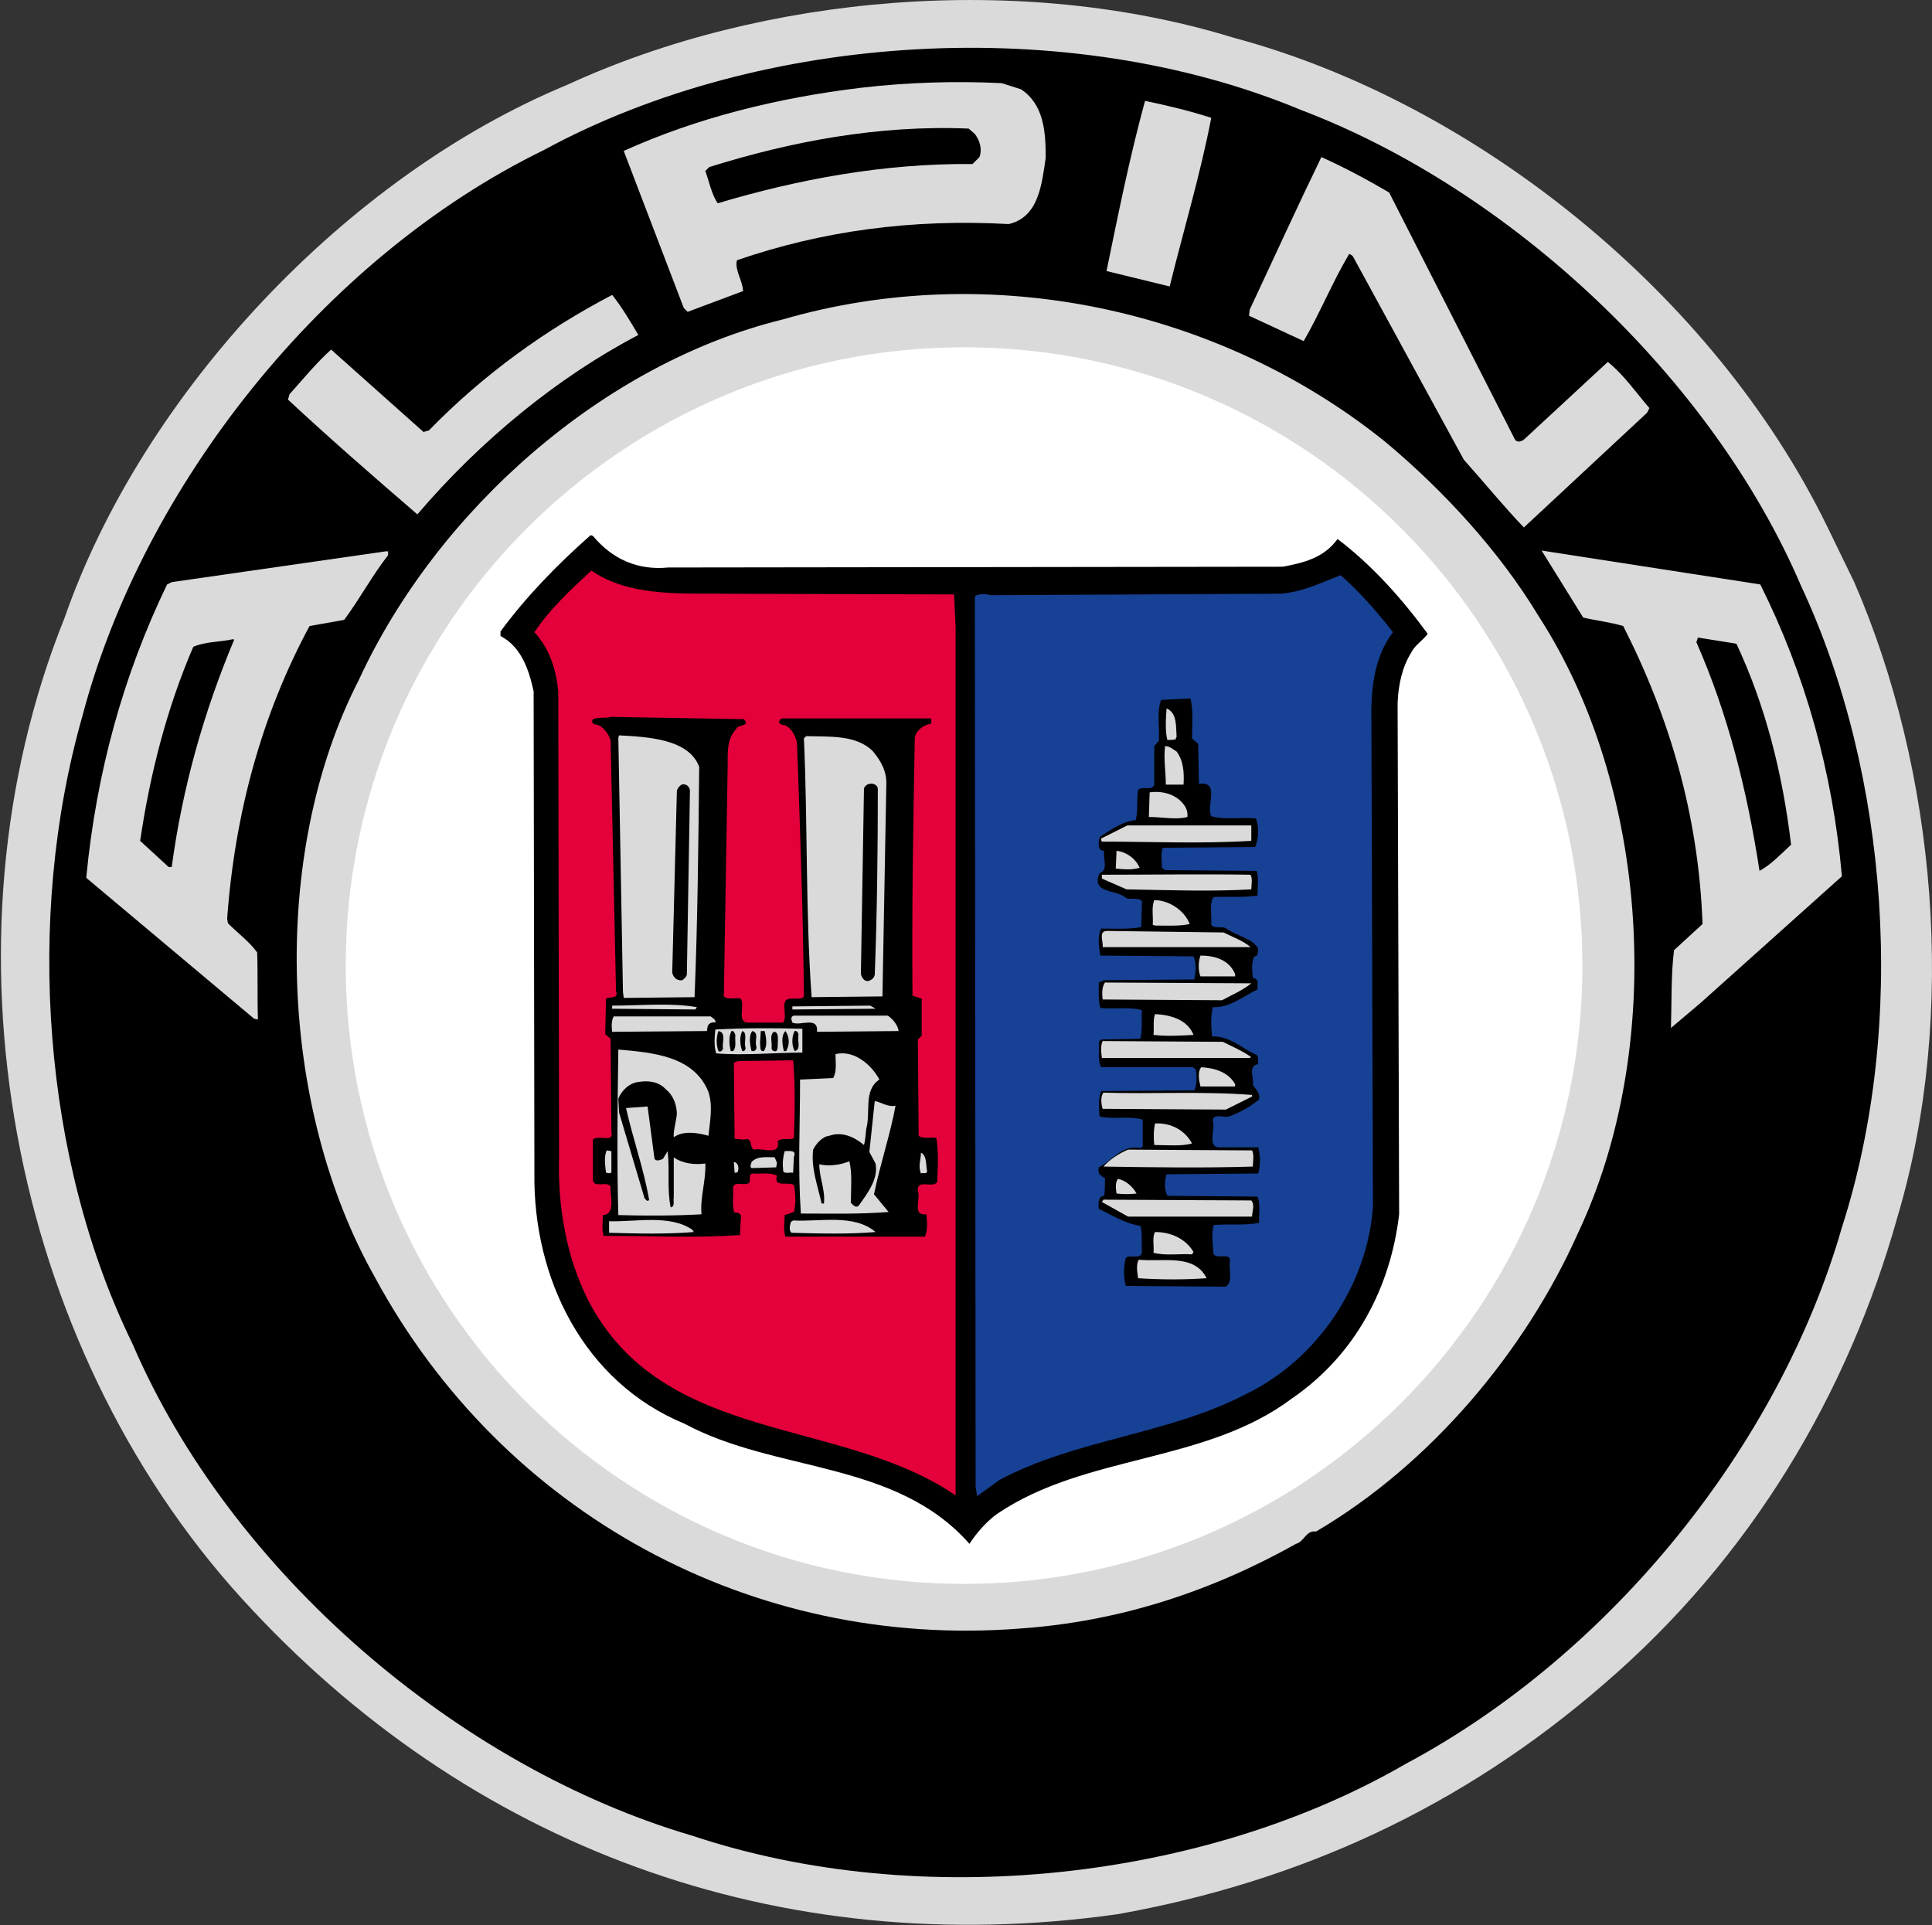 <?xml version="1.0" encoding="utf-8"?>
<!-- Generator: Adobe Illustrator 19.2.1, SVG Export Plug-In . SVG Version: 6.00 Build 0)  -->
<svg version="1.1" id="Laag_1" xmlns="http://www.w3.org/2000/svg" xmlns:xlink="http://www.w3.org/1999/xlink" x="0px" y="0px"
	 viewBox="0 0 250.9 250" style="enable-background:new 0 0 250.9 250;" xml:space="preserve">
<rect x="0" y="0" width="250.9" height="250" fill="#333333" stroke="none"/>
<style type="text/css">
	.st0{fill-rule:evenodd;clip-rule:evenodd;fill:#DADADA;}
	.st1{fill-rule:evenodd;clip-rule:evenodd;}
	.st2{fill-rule:evenodd;clip-rule:evenodd;fill:#FFFFFF;}
	.st3{fill-rule:evenodd;clip-rule:evenodd;fill:#E4003A;}
	.st4{fill-rule:evenodd;clip-rule:evenodd;fill:#164194;}
</style>
<path class="st0" d="M240.8,75.6c10.6,24.4,13.5,56,5.6,82.5c-6.4,22.8-18.9,44.1-38.1,60.6c-18.4,16-39.6,25.7-63.2,29.9
	c-44.1,6.2-84.4-8.8-113.7-41c-30.1-33.1-40-85.1-23-127.4C18.5,51.2,44.9,22.9,73.7,11c25.4-11.7,58.9-14.6,86.5-6.1
	c31.4,8.4,62.4,33.3,77.1,63.5L240.8,75.6L240.8,75.6z"/>
<path class="st1" d="M233.9,76.1c11.4,24.4,13.8,56.9,5.3,83.3c-8.1,28.2-29.9,55.4-56.7,69.7c-26.1,15.1-62.9,19.2-92.6,9.3
	c-30.3-8.9-59.9-34.1-72.7-63.9c-11.6-23.7-14-55.2-6.5-81.5c7.8-29.7,31.2-59.5,59.9-73.5c28.3-15.4,68.2-17.8,98.4-5.2
	C196.1,24.6,222.3,49,233.9,76.1L233.9,76.1z"/>
<path class="st0" d="M199.8,80c14.4,22.2,16.6,55.9,5.1,80.2c-6.8,15.2-19,29.9-34,38.7c-1.3-0.2-1.5,1.3-2.6,1.6
	c-10.9,6.1-22.8,10.1-35.9,11c-34.7,2.7-67.1-14.9-83.7-45.6c-12.5-22.1-13.8-54.8-2.1-77.6c10.2-22.1,31.8-41.1,55-46.8
	c27.2-7.9,56.9-1.3,78.2,15.8C187.5,63.7,194.8,71.7,199.8,80L199.8,80z"/>
<path class="st2" d="M125.2,205.7c44.3,0,80.3-35.9,80.3-80.3c0-44.3-35.9-80.3-80.3-80.3c-44.3,0-80.3,35.9-80.3,80.3
	C44.9,169.7,80.9,205.7,125.2,205.7L125.2,205.7z"/>
<path class="st0" d="M132.6,11.6c3,2,3.2,5.6,3.2,8.9c-0.5,3.4-0.9,7.7-4.8,8.6c-12.6-0.7-24.3,0.9-35.3,4.7c-0.3,1.3,0.7,2.5,0.8,4
	l-7.2,2.7l-0.5-0.5l-7.8-20.4c9.5-4.3,20-6.9,30.8-8.2c6-0.7,12.2-0.9,18.3-0.6L132.6,11.6L132.6,11.6z"/>
<path class="st0" d="M157.3,15.3c-1.4,7.3-3.6,14.6-5.4,21.9l-8.2-2c1.5-7.3,3-14.8,5-22.1C151.6,13.7,154.5,14.4,157.3,15.3
	L157.3,15.3z"/>
<path class="st1" d="M126.6,17.4c0.6,0.8,1,1.9,0.6,3l-0.9,0.9c-11.6-0.1-22.7,2-33.1,5.1c-0.8-1.2-1.1-2.8-1.6-4.2l0.5-0.5
	c10.5-3.3,22-5.5,33.7-5L126.6,17.4L126.6,17.4z"/>
<path class="st0" d="M180.4,25l16.3,32c0.3,0.6,1,0.3,1.3,0L208.8,47c2.1,1.7,3.6,3.9,5.4,6l-0.3,0.6l-16,14.9
	c-2.6-2.7-5.2-5.9-7.8-8.8l-14.4-26.4c-0.1-0.1-0.3-0.3-0.5-0.3c-2.2,3.7-3.8,7.7-5.9,11.3l-7.1-3.3l0.1-0.8
	c3.1-6.6,6.1-13.2,9.3-19.8C174.5,21.7,177.5,23.3,180.4,25L180.4,25z"/>
<path class="st0" d="M82.9,43.5C72.4,49,62.4,57.2,54.2,66.8c-5.8-5-11.2-9.7-16.8-14.9l0.2-0.7c1.8-2,3.5-4.1,5.4-5.8L55,56.1
	l0.7-0.2c7.1-7.3,15.2-13.1,23.8-17.6C80.7,39.8,81.9,41.8,82.9,43.5L82.9,43.5z"/>
<path class="st1" d="M77,69.6c2.5,3,5.8,4.5,9.8,4.1l79.8-0.1c2.6-0.5,5.3-1.1,7.1-3.6c4.5,3.4,8.4,7.8,11.7,12.3
	c-0.5,0.8-1.6,1.4-2.1,2.4c-1.2,1.9-1.7,4.2-1.8,6.6l0.2,66.4c-1.1,9.4-5.6,18.2-13.9,23.9c-11.3,8.5-26.8,7.2-38.3,15
	c-1.4,1-2.7,2.5-3.6,3.9c-9.6-10.9-25.1-9.2-37-15.6c-13.1-5.4-19.7-18.9-19.5-32.6l-0.1-62.5c-0.6-2.8-1.6-5.8-4.3-7.2L65,82
	c3.4-4.6,7.3-8.6,11.7-12.5L77,69.6L77,69.6z"/>
<path class="st0" d="M50.4,72.1c-2.1,2.7-3.7,5.7-5.7,8.4l-4.5,0.8c-6.2,11.5-9.7,24.3-10.7,38l0.1,0.6c1.4,1.4,2.8,2.4,3.8,3.8
	c0.1,2.9,0,5.9,0.1,8.7l-0.5-0.1l-21.8-18.3c1.3-13.6,4.8-26.3,10.5-38.1l0.6-0.3l27.8-4l0.3,0L50.4,72.1L50.4,72.1z"/>
<path class="st0" d="M228.6,75.9c5.8,11.6,9.4,24.3,10.6,37.9l-18.3,16.4l-3.9,3.3c0.1-3.2,0-7,0.4-10.1l3.7-3.4
	c-0.5-14.1-4.3-26.9-10.3-38.7c-1.7-0.5-3.5-0.7-5.2-1.1l-5.4-8.7L228.6,75.9L228.6,75.9z"/>
<path class="st3" d="M91.8,77.1l32.1,0.1l0.2,4.3l0,112.7c-15.1-10.3-37.9-6.5-47.7-25.3c-2.8-5.6-4-12-3.8-18.8l-0.1-60.3
	c-0.3-2.9-1.1-5.5-3.1-7.7c2.1-3.1,4.6-5.4,7.4-8C81,77,86.4,77.1,91.8,77.1L91.8,77.1z"/>
<path class="st4" d="M174.1,74.7c2.4,2.1,4.7,4.7,6.8,7.4c-2.5,3.3-2.9,7.5-2.8,11.8l0.2,62.8c-0.7,10.1-7.2,19.9-16.6,24.4
	c-10,5.2-22,5.8-31.9,11.1l-2.9,2.1l-0.2-1.2l-0.1-115.7c0.5-0.3,1.4-0.3,2.1-0.1l37.6-0.2C169.1,76.9,171.5,75.7,174.1,74.7
	L174.1,74.7z"/>
<path class="st1" d="M30.4,83.1c-3.9,9.3-6.7,19.1-8.1,29.5l-0.4,0l-3.7-3.4c1.3-8.8,3.5-17.3,6.9-25.2c1.6-0.7,3.5-0.6,5.2-1
	L30.4,83.1L30.4,83.1z"/>
<path class="st1" d="M225.5,83.6c3.8,8.1,6,16.9,7.1,26.1c-1.2,1.1-2.6,2.6-4.1,3.4c-1.6-10.4-4.1-20.4-8.2-29.7l0.2-0.6L225.5,83.6
	L225.5,83.6z"/>
<path class="st1" d="M154.6,90.7c0.4,1.7,0.2,3.4,0.2,5.2l0.8,0.7l0.1,5.2c2.8-0.4,0.9,2.9,1.6,4.2c1.7,0.5,3.9,0.1,5.8,0.3
	c0.4,1,0.4,2.5-0.1,3.7l-12,0.1c-0.3,0.8-0.1,1.7-0.1,2.6l0.4,0.3l11.9,0.1c0.3,1,0.1,2.1,0.1,3.2c-1.8,0.3-3.8,0.1-5.7,0.2
	c-0.6,0.9-0.2,2.4-0.3,3.6c0.4,0.6,1.4,0.1,2,0.5c1.3,1,3.3,1.2,4.1,2.6c-0.1,0.3,0.1,1-0.5,1c-0.4,0.7-0.3,1.9-0.2,2.8
	c0.8,0.1,0.6,0.8,0.6,1.2l0,0.3c-1.9,0.9-3.6,2.4-5.8,2.3c-0.3,1.2-0.2,2.6-0.1,3.8c2.3-0.1,3.9,1.6,5.8,2.4
	c0.3,0.3,0.1,0.8,0.2,1.2c-1.4,0.2-0.5,1.8-0.7,2.7c0.3,0.5,1,1,0.8,1.9c-1.1,0.9-2.5,1.7-3.9,2.2c-0.7,0.2-2.1-0.5-2.1,0.6
	c0.4,1-0.9,3.6,1.1,3.4l4.8,0c0.3,1.1,0.3,2.3,0,3.4l-11.9,0.1c-0.3,0.8-0.3,2,0.1,2.8l11.7,0.1c0.4,0.9,0.2,2.3,0.2,3.4
	c-1.9,0.4-3.9,0.1-5.9,0.3c-0.3,1.2-0.1,2.6,0,3.8c0.6,0.7,2.4-0.4,2.1,1.1c-0.1,1,0.4,2.5-0.5,3.1l-13-0.1c-0.3-1.1-0.3-2.5,0-3.6
	c0.4-0.6,2,0.3,2.1-0.8c-0.1-1.2,0.1-2.4-0.2-3.4c-2-0.3-3.7-1.4-5.4-2.2c-0.1-0.6-0.1-1.7,0.7-1.7c0.1-0.7,0.1-1.5,0.1-2.3
	c-0.6-0.3-1-0.6-0.8-1.4c1.8-0.9,3-3,5.4-2.5l0.3-0.2l0-3.5c-1.7-0.5-3.8,0-5.6-0.4c-0.1-1-0.2-2.3,0.2-3.3l12.1-0.1
	c0.4-0.8,0.3-1.9,0.2-2.7l-0.4-0.3l-11.9,0c-0.5-1-0.2-2.2-0.3-3.3l0.3-0.3l5.1-0.1c0.3-1.2,0.1-2.5,0.2-3.7
	c-1.6-0.5-3.7-0.1-5.4-0.3c-0.3-1-0.2-2.3-0.2-3.3l0.7-0.3l11.7-0.1c0.2-0.9,0.3-2.1-0.1-3l-12.1-0.1c-0.2-1.1-0.4-2.5,0.1-3.5
	c1.7,0,3.6,0.1,5.2-0.2l0.1-3.4c-0.6-0.5-1.5-0.1-2.1-0.4c-1.1-1.1-4.6-0.5-3.4-3.2c1.2-0.4,0.4-1.9,0.6-2.9c-1,0-0.7-1.2-0.6-1.8
	c1.4-0.9,2.9-2,4.7-2.2c0.3-1.2,0.1-2.6,0.3-3.9c0.5-0.6,1.8,0.2,2.1-0.7l0-5l0.6-0.7c0.1-1.8-0.3-3.8,0.3-5.3L154.6,90.7
	L154.6,90.7z"/>
<path class="st0" d="M152.8,95.7c-0.1,0.1-0.1,0.2-0.1,0.3c-0.3,0.1-0.8,0.1-1.1,0.1c-0.3-1.1-0.2-2.8-0.1-4.1
	C152.9,92.6,152.7,94.4,152.8,95.7L152.8,95.7z"/>
<path class="st1" d="M96.6,93.4c0.9,1-0.8,0.6-1,1.3c-1.2,1.2-1.1,3-1.1,4.6L94,129.4c0.6,0.5,1.5,0.1,2.2,0.3
	c0.6,0.9-0.6,3.1,1,3.1l4.5,0c0.7-0.9-0.6-3.1,1-3.1c0.6-0.1,1.3,0.2,1.7-0.3c-0.1-11.1-0.5-21.8-0.9-33c-0.2-0.8-0.6-1.7-1.5-2.2
	c-0.3,0-0.6-0.1-0.8-0.3c-0.1-0.3,0.2-0.6,0.4-0.6l19.2,0c0.3,0.1,0.1,0.4,0.1,0.7c-0.9,0.1-1.9,0.8-2.1,1.8
	c-0.2,11.1-0.4,22.1-0.3,33.5l1.2,0.4l0,4.8l-0.5,0.5l0.1,12.5c0.6,0.5,1.7,0.1,2.3,0.3c0.3,1.8,0.2,3.8,0.1,5.7
	c-0.5,0.9-2.7-0.5-2.5,1.2c0.4,1-0.8,3.2,1.1,3c0.1,0.9,0.2,2.1-0.2,2.9l-18.1,0c-0.3-0.8-0.1-1.9-0.1-2.8l1.2-0.4
	c0.3-1.1,0.2-2.4,0-3.5c-0.7-0.5-2.7,0.4-2.2-1.2c-0.9-0.5-2.1-0.2-3.2-0.3c-0.5,0.1-0.2,0.8-0.4,1.2c-0.6,0.5-1.9-0.3-2.1,0.6
	c0.1,1.1-0.2,2.4,0.2,3.3c0.6-0.1,1,0.3,0.8,0.8l-0.1,2.1c-6.1,0.4-11.6,0.1-17.7,0.1c-0.3-0.8-0.1-1.9-0.1-2.7
	c1.7-0.1,0.9-2.5,1-3.7c-0.5-0.8-2.2,0.3-2.3-0.9l0-5.2c0.7-0.7,2.8,0.5,2.4-1l-0.1-12.1l-0.7-0.6l0.1-4.6c0.4-0.3,1.7,0.1,1.3-1
	l-0.7-32.5c-0.2-0.8-0.8-1.6-1.5-2c-0.3-0.1-1.2-0.1-0.8-0.8c0.7-0.3,1.7-0.1,2.4-0.3L96.6,93.4L96.6,93.4z"/>
<path class="st0" d="M90.8,99.6c-0.1,9.9-0.2,20-0.6,29.9l-9.2,0.1l-0.1-0.8l-0.6-33l0.1-0.3C84.2,95.7,89.5,96,90.8,99.6L90.8,99.6
	z"/>
<path class="st0" d="M113.3,97.5c1.1,1.3,1.9,2.7,1.8,4.5l-0.5,27.4l-9.2,0.1c-0.8-11.2-0.5-22.6-1-33.6l0.3-0.3
	C107.7,95.7,111.1,95.4,113.3,97.5L113.3,97.5z"/>
<path class="st0" d="M152.8,97.6c0.9,1.2,1,2.8,0.9,4.3l-2.3,0c0-1.7-0.3-3.2-0.1-5C151.9,96.9,152.3,97.3,152.8,97.6L152.8,97.6z"
	/>
<path class="st1" d="M89.6,102.7l-0.4,23.8c0,0.3-0.3,0.6-0.6,0.8c-0.7,0.1-1.2-0.4-1.3-1l0.6-23.5c0-0.3,0.3-0.7,0.6-0.9
	C89.1,101.7,89.6,102.2,89.6,102.7L89.6,102.7z"/>
<path class="st1" d="M114,102.5c0,7.9-0.1,16.3-0.4,24.1c-0.1,0.4-0.3,0.6-0.8,0.8c-0.6,0.1-0.9-0.5-1-0.9l0.4-24.1
	C112.5,101.5,114,101.6,114,102.5L114,102.5z"/>
<path class="st0" d="M153.3,104c0.6,0.6,1,1.2,0.9,2.1c-1.5,0.4-3.2,0-5,0l0.1-3.2C150.7,102.7,152.2,103,153.3,104L153.3,104z"/>
<path class="st0" d="M162.5,109.2c-6.6,0.4-13,0.1-19.4,0.1c-0.1-0.1-0.1-0.3-0.1-0.4l3.4-1.7l16.1,0L162.5,109.2L162.5,109.2z"/>
<path class="st0" d="M148,112.7c-1,0.3-2.1,0.2-3.1,0.1l0.1-2.3C146.2,110.6,147.5,111.5,148,112.7L148,112.7z"/>
<path class="st0" d="M162.4,113.6c0.3,0.6,0.1,1.3,0.1,1.9c-5.3,0.3-10.8,0.1-16.2,0l-3.2-1.4l0-0.5
	C149.3,113.6,156.5,113.5,162.4,113.6L162.4,113.6z"/>
<path class="st0" d="M154.5,120c-1.3,0.3-3,0.2-4.5,0.2l-0.3-0.1c0.1-1-0.2-2.2,0.2-3.2C151.8,116.9,153.8,118.2,154.5,120
	L154.5,120z"/>
<path class="st0" d="M158.9,121.1c1.2,0.6,2.6,1.1,3.5,1.9l-19.2,0c0.1-0.8-0.6-2.1,0.6-2.1L158.9,121.1L158.9,121.1z"/>
<path class="st0" d="M160.4,126.5l0,0.3l-4.5,0c-0.3-0.7-0.3-1.9,0-2.7C157.7,124.1,159.6,124.6,160.4,126.5L160.4,126.5z"/>
<path class="st0" d="M162.5,127.7c-1.1,0.9-2.5,1.5-3.8,2.2l-15.5-0.1c-0.1-0.7-0.1-1.7,0.3-2.2L162.5,127.7L162.5,127.7z"/>
<path class="st0" d="M90.5,130.8l-0.2,0.3L79.5,131l0-0.4C83.2,130.6,87.1,130.2,90.5,130.8L90.5,130.8z"/>
<path class="st0" d="M113,130.6c0.2,0.1,0.4,0.2,0.7,0.4l-10.8,0.1l0-0.4L113,130.6L113,130.6z"/>
<path class="st0" d="M92.3,132c0.2,0.2,0.7,0.4,0.6,0.8c-0.4-0.1-0.9,0.1-1,0.5l-0.1,0.6L79.5,134c-0.1-0.7-0.1-1.5,0.2-2L92.3,132
	L92.3,132z"/>
<path class="st0" d="M115.3,131.9c0.6,0.4,1.3,1.2,1.4,2l-10.6,0.1c0.2-2.1-2.2-0.7-3.2-1.2c-0.1-0.3-0.3-0.8,0.2-0.9L115.3,131.9
	L115.3,131.9z"/>
<path class="st0" d="M155,134.4c-1.7,0.1-3.5,0.2-5.2,0c0.1-0.9-0.1-1.9,0.2-2.7C152,131.8,154.2,132.4,155,134.4L155,134.4z"/>
<path class="st0" d="M104.2,136.7c-3.6,0-7.5,0.4-11.2,0.1c-0.3-1-0.2-2.1-0.1-3.1c3.7-0.2,7.4-0.2,11.3-0.1L104.2,136.7
	L104.2,136.7z"/>
<path class="st1" d="M93.9,136.2c-0.1,0.2-0.3,0.5-0.6,0.3c-0.3-0.8-0.3-1.8,0-2.6C94.4,134.1,93.7,135.5,93.9,136.2L93.9,136.2z"/>
<path class="st1" d="M95.5,134.4c-0.1,0.7,0.2,1.6-0.3,2.1l-0.3,0c-0.2-0.8-0.3-1.9,0.1-2.6C95.2,133.8,95.4,134.1,95.5,134.4
	L95.5,134.4z"/>
<path class="st1" d="M96.8,136c0.1,0.2-0.1,0.6-0.4,0.5c-0.3-0.7-0.4-1.9,0-2.6C97.1,134.1,96.6,135.3,96.8,136L96.8,136z"/>
<path class="st1" d="M98.2,135.8c0.1,0.3,0,0.6-0.3,0.7l-0.3,0c-0.2-0.8-0.4-2,0.1-2.6C98.6,134.1,98,135.2,98.2,135.8L98.2,135.8z"
	/>
<path class="st1" d="M99.3,133.9c0.2,0.8,0.4,1.9-0.1,2.6c-0.6,0.1-0.4-0.6-0.5-1l0.1-1.6L99.3,133.9L99.3,133.9z"/>
<path class="st1" d="M101,135.7c0,0.3,0,0.6-0.2,0.8c-0.3,0.1-0.6-0.1-0.6-0.4c0.1-0.7-0.3-1.7,0.3-2.1
	C101.2,134,101,135.1,101,135.7L101,135.7z"/>
<path class="st1" d="M102.1,136.5l-0.3,0c-0.2-0.8-0.4-2,0.2-2.6C102.5,134.6,102.6,135.6,102.1,136.5L102.1,136.5z"/>
<path class="st1" d="M103.7,134.4c-0.2,0.7,0.4,1.9-0.5,2.1c-0.4-0.7-0.4-1.9,0-2.6C103.5,133.8,103.7,134.2,103.7,134.4
	L103.7,134.4z"/>
<path class="st0" d="M158.8,135.3c1.2,0.6,2.6,1.2,3.7,2l-0.3,0.1l-19.1,0c-0.1-0.7-0.2-1.6,0.1-2.2L158.8,135.3L158.8,135.3z"/>
<path class="st0" d="M92,141.8c0.6,1.8,0.2,3.9,0,5.7c-1.4-0.4-3.3-0.7-4.5,0.2c-0.1-0.7,0.3-2,0.4-3c0-1.1-0.4-2.4-1.4-3.2
	c-0.9-1-2.2-1.2-3.5-1c-1.2,0.1-2.3,1.1-2.7,2.2l0.1,1.8l3.3,11.1c0.1,0.1,0.4,0.6,0.6,0.2c-0.7-4-2.1-7.9-3-11.9l2.8-0.2l0.9,6.8
	c0.3,0.4,0.8,0.1,1.1,0l0.6-1c0.3,2.4-0.1,5,0.4,7.3c0.6-0.1,0.3-0.8,0.4-1.3l0-5.2c1.1,0.8,2.7,1,4.1,0.8c0.1,2.2-0.7,4.4-0.5,6.6
	c-3.6,0.2-7.3,0.2-10.8,0.1c-0.2-7.1-0.1-14.5,0-21.5C84.7,136.7,90.1,137.1,92,141.8L92,141.8z"/>
<path class="st0" d="M114.2,140.2c-2.1,1.4-1.1,4.2-1.7,6.4c-0.1,0.7-0.1,1.4-0.3,2.1c-1.2-1-2.8-1.8-4.5-1.2
	c-0.9,0.1-1.7,1-2.1,1.8c-0.3,2.4,0.6,4.7,1.1,7l0.3,0c0.2-1.8-0.6-3.3-0.6-5.1c1.2,0.3,2.8,0.1,3.9-0.4c0.4,1.6,0.2,3.6,0.2,5.4
	c0.3,0.3,0.6,0.7,1,0.4c1.2-1.7,2.6-3.5,2.2-5.5l-0.8-1.5l0.7-6.6c0.8,0.1,1.6,0.8,2.7,0.6c-0.7,3.8-2,7.6-2.8,11.5l1.9,2.3
	c-3.9,0.3-7.4,0.2-11.4,0.2c-0.4-6.3-0.1-11.1-0.1-17.4l4.3-0.2c0.5-0.9,0.3-2,0.3-3.1C110.9,136.3,113.2,138.3,114.2,140.2
	L114.2,140.2z"/>
<path class="st3" d="M103,137.7c0.3,3.2,0.2,7.1,0.1,10.1c-0.6,0.3-1.6-0.1-2.1,0.4c0.4,2-2.1,0.8-3,1.1c-0.8-0.1-0.1-1.7-1.4-1.3
	l-1.2-0.1l-0.1-9.9l0.6-0.2L103,137.7L103,137.7z"/>
<path class="st0" d="M160.4,140.8l0,0.3l-4.5,0c-0.2-0.8-0.4-1.9,0.1-2.5C157.7,138.7,159.5,139.2,160.4,140.8L160.4,140.8z"/>
<path class="st0" d="M162.6,142.2l0,0.2l-3.4,1.7l-16-0.1c-0.2-0.6-0.3-1.6,0.1-2.1C149.6,142.1,156.3,141.7,162.6,142.2
	L162.6,142.2z"/>
<path class="st0" d="M154.8,148.5c-1.4,0.4-3.3,0.2-4.9,0.2c-0.1-0.9-0.1-1.9,0.1-2.8C152.1,145.8,153.9,146.8,154.8,148.5
	L154.8,148.5z"/>
<path class="st0" d="M79.4,152.2c-0.1,0.3-0.5,0.1-0.7,0.1c-0.1-0.9-0.3-2.1,0.1-2.9l0.6,0.1L79.4,152.2L79.4,152.2z"/>
<path class="st0" d="M103.1,150.2l-0.1,2.1c-0.5-0.1-1.4,0.3-1.3-0.5c-0.1-0.8,0-1.6,0.2-2.3C102.4,149.5,103.5,149.3,103.1,150.2
	L103.1,150.2z"/>
<path class="st0" d="M162.6,149.4c0.3,0.6,0.1,1.5,0.1,2.1c-6.5,0.2-13,0.1-19.4,0c0.8-0.9,2-1.7,3.2-2.2L162.6,149.4L162.6,149.4z"
	/>
<path class="st0" d="M120.4,152.1c-0.1,0.5-0.6,0.1-0.8,0.3c-0.4-1,0-1.8,0-2.7C120.4,150.1,120.2,151.2,120.4,152.1L120.4,152.1z"
	/>
<path class="st0" d="M100.9,151l-0.1,0.6l-3.2,0.1c-0.3-0.2,0-0.6,0-0.8c0.8-0.8,2-0.6,3-0.6L100.9,151L100.9,151z"/>
<path class="st0" d="M95.8,152.2c-0.1,0.1-0.3,0.1-0.4,0.1l-0.1-1.4C95.9,151,96,151.7,95.8,152.2L95.8,152.2z"/>
<path class="st0" d="M147.6,155c-0.8,0.1-1.8,0.1-2.6,0c-0.1-0.6-0.2-1.5,0.2-1.9C146.2,153.3,147.1,154.1,147.6,155L147.6,155z"/>
<path class="st0" d="M162.5,155.9c0.5,0.6,0.1,1.4,0.1,2.1l-16.1,0l-3.4-1.9l0.2-0.3L162.5,155.9L162.5,155.9z"/>
<path class="st0" d="M90.1,160c-3.5,0.3-7.4,0.2-11,0.1l0-1.5c3.5,0.1,7.9-0.9,10.8,1.1L90.1,160L90.1,160z"/>
<path class="st0" d="M113.7,160c-3.4,0.3-7.3,0.2-10.9,0.1c-0.4-0.3-0.2-1-0.1-1.4l0.3-0.2C106.4,158.7,110.9,157.6,113.7,160
	L113.7,160z"/>
<path class="st0" d="M155,162.6l-0.2,0.3c-1.7-0.1-3.4,0.2-5-0.2c0.1-0.9-0.2-2,0.2-2.7C152.1,160,154,160.9,155,162.6L155,162.6z"
	/>
<path class="st0" d="M156.7,166c-2.9,0.2-5.8,0.2-8.9,0c-0.1-0.8-0.3-1.8,0.1-2.4C151.1,163.9,155.1,162.8,156.7,166L156.7,166z"/>
</svg>
